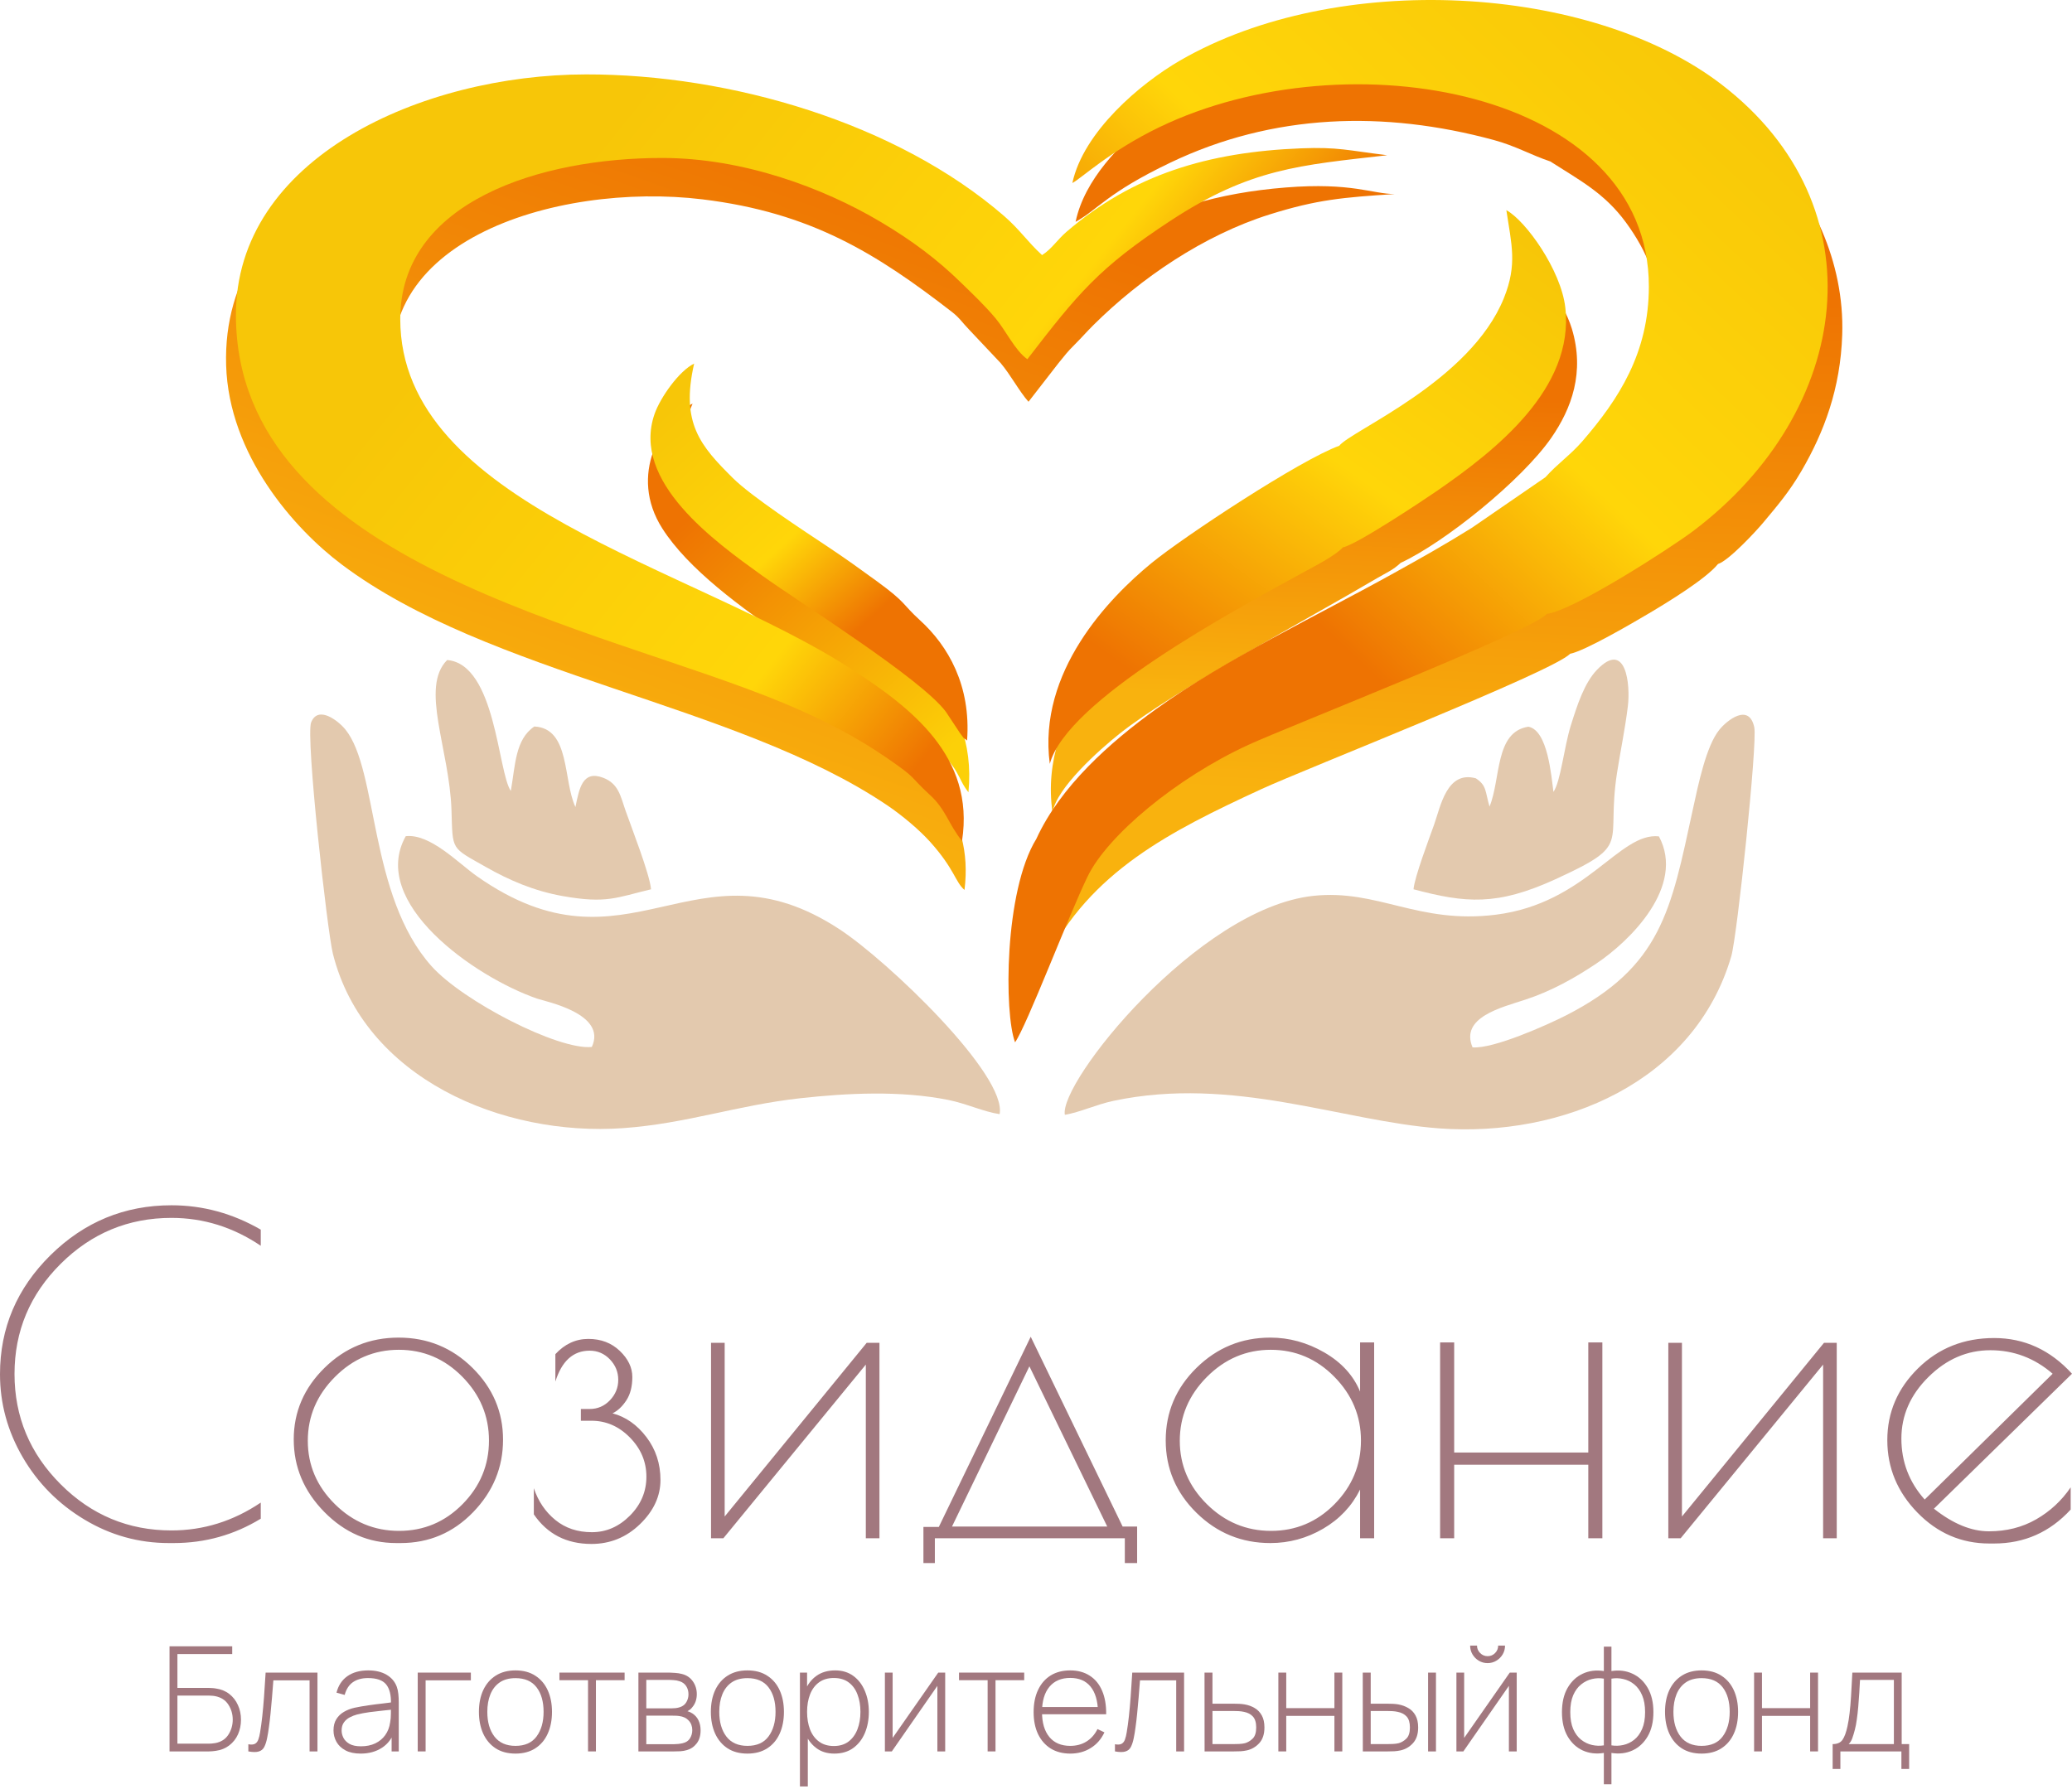 <?xml version="1.0" encoding="UTF-8"?> <svg xmlns="http://www.w3.org/2000/svg" width="220" height="190" viewBox="0 0 220 190" fill="none"> <g clip-path="url(#clip0_321_770)"> <path fill-rule="evenodd" clip-rule="evenodd" d="M102.407 94.511C103.431 86.372 98.289 81.296 92.17 77.214C74.104 65.161 47.337 59.743 42.427 42.927C37.4 25.713 59.102 19.288 74.587 21.171C86.118 22.574 93.063 26.928 101.066 33.12C101.897 33.764 102.189 34.278 102.892 35L106.236 38.546C107.308 39.807 108.206 41.544 109.204 42.667L112.405 38.542C113.147 37.648 113.229 37.471 114.139 36.562C114.828 35.874 115.36 35.255 116.086 34.533C121.105 29.54 127.826 24.964 134.804 22.775C139.852 21.192 142.604 20.963 148.089 20.608C145.719 20.607 143.546 19.348 136.509 19.912C129.377 20.483 123.297 22.221 117.467 25.834C115.756 26.895 111.492 30.36 110.935 31.475C109.187 29.644 109.755 29.505 106.987 27.197L102.157 23.544C91.164 16.449 77.536 12.178 63.805 11.829C44.8 11.348 23.467 20.313 24.01 38.779C24.291 48.319 31.237 56.151 36.264 59.934C51.922 71.72 78.179 74.704 94.208 85.526C95.808 86.607 97.619 88.133 98.783 89.431C101.364 92.312 101.418 93.662 102.407 94.511Z" fill="url(#paint0_linear_321_770)"></path> <path fill-rule="evenodd" clip-rule="evenodd" d="M166.208 54.359L158.372 60.06C152.381 63.834 147.169 66.597 140.861 69.874C137.804 71.462 135.024 73.067 131.975 74.761C124.112 79.128 114.069 85.981 110.414 94.013C109.182 96.72 107.735 101.999 108.662 105.445C110.165 105.588 109.416 105.28 111.021 102.061C115.755 92.571 124.203 88.3 133.889 83.823C138.531 81.677 164.991 71.299 166.706 69.43C168.27 69.14 173.379 66.143 174.942 65.221C177.193 63.892 181.152 61.456 182.414 59.897C183.572 59.527 186.467 56.403 187.223 55.493C188.687 53.733 189.957 52.279 191.278 50.009C193.69 45.863 195.419 41.252 195.603 35.535C195.852 27.774 192.337 20.482 187.353 15.561C186.492 14.711 183.321 12.025 181.984 11.46C178.922 8.725 170.587 5.84 165.443 5.013C162.063 3.788 152.911 3.588 148.712 3.861C139.619 4.453 128.538 7.387 121.805 12.963C119.058 15.239 115.151 19.005 114.204 23.559C116.597 22.235 117.553 20.482 124.275 17.268C135.191 12.05 146.94 11.707 158.612 14.87C160.919 15.496 162.541 16.453 164.607 17.146C167.71 19.135 170.35 20.496 172.642 23.627C174.83 26.619 176.402 30.12 176.373 34.802C176.322 43.27 171.601 49.238 166.208 54.359Z" fill="url(#paint1_linear_321_770)"></path> <path fill-rule="evenodd" clip-rule="evenodd" d="M147.881 48.863L130.381 59.133C128.451 60.364 126.609 61.615 124.869 62.9C119.733 66.688 110.163 75.32 111.754 86.278C112.179 83.68 116.694 79.646 118.916 77.884C124.607 73.371 138.666 65.85 146.182 61.421C147.194 60.825 147.873 60.569 148.723 59.775C153.437 57.583 161.589 50.987 164.699 46.516C166.879 43.38 168.282 39.52 166.901 34.924C165.987 31.884 162.596 27.258 160.898 26.284C162.06 32.985 161.851 35.729 158.021 40.379C154.019 45.239 148.51 47.956 147.881 48.863V48.863Z" fill="url(#paint2_linear_321_770)"></path> <path fill-rule="evenodd" clip-rule="evenodd" d="M102.827 84.136C103.864 73.468 95.419 68.02 87.998 62.848C81.706 58.464 69.652 52.046 73.536 42.858C70.284 44.574 66.679 50.419 70.328 56.131C75.76 64.637 92.402 72.537 98.459 78.375C102.271 82.05 101.503 82.454 102.827 84.136Z" fill="url(#paint3_linear_321_770)"></path> <path fill-rule="evenodd" clip-rule="evenodd" d="M25.049 33.565C25.194 60.004 63.718 66.484 83.431 74.763C87.516 76.479 91.012 78.314 94.229 80.535C97.551 82.829 96.39 82.268 98.749 84.431C100.44 85.981 100.71 87.536 102.145 89.311C103.542 80.311 96.692 75.118 90.327 71.007C73.465 60.118 42.506 53.506 42.498 33.877C42.493 21.384 57.418 16.763 70.344 16.776C78.863 16.785 87.326 19.896 93.494 23.559C96.892 25.578 99.516 27.555 102.024 30.004C103.272 31.222 104.498 32.366 105.711 33.81C106.785 35.089 107.795 37.252 109.083 38.147C114.462 31.17 116.657 28.449 124.257 23.459C132.766 17.872 138 17.549 147.289 16.485C143.115 15.978 142.092 15.598 138.137 15.753C128.254 16.141 120.302 18.548 113.245 24.614C112.261 25.46 111.663 26.449 110.645 27.091C109.144 25.727 108.273 24.378 106.605 22.934C95.191 13.054 77.579 7.884 62.221 7.902C44.809 7.92 24.957 16.774 25.049 33.565Z" fill="url(#paint4_linear_321_770)"></path> <path fill-rule="evenodd" clip-rule="evenodd" d="M164.226 65.197C167.11 64.841 177.499 58.112 179.758 56.41C196.715 43.633 199.66 21.898 182.774 8.958C168.875 -1.694 141.997 -3.228 125.31 6.418C121.051 8.88 115.031 13.998 113.861 19.436C114.813 18.946 117.849 16.044 123.075 13.518C143.145 3.82 175.098 9.618 175.072 30.445C175.063 37.456 171.9 42.37 168.011 46.862C166.754 48.315 165.364 49.25 164.093 50.678L156.284 56.05C153.379 57.865 150.927 59.237 147.993 60.867C139.917 65.354 130.136 69.987 122.761 75.297C117.873 78.817 112.59 83.508 110.037 89.086C106.61 94.653 106.612 107.659 107.778 110.694C109.045 108.874 113.361 97.471 115.469 93.104C117.577 88.736 124.901 82.627 132.523 79.114C136.646 77.213 162.946 66.904 164.226 65.197Z" fill="url(#paint5_linear_321_770)"></path> <path fill-rule="evenodd" clip-rule="evenodd" d="M142.195 47.342C138.11 48.805 125.7 56.98 122.244 59.815C117.752 63.5 110.159 71.338 111.465 81.12C113.269 74.359 130.94 64.875 138.272 60.848C139.485 60.182 141.75 59.041 142.588 58.129C144 57.871 151.154 53.114 152.631 52.094C158.79 47.837 167.182 41.271 166.2 32.659C165.75 28.697 162.013 23.447 159.941 22.319C160.483 25.956 161.124 28.065 159.683 31.649C156.123 40.501 143.482 45.704 142.195 47.342Z" fill="url(#paint6_linear_321_770)"></path> <path fill-rule="evenodd" clip-rule="evenodd" d="M102.682 78.639C103.112 72.81 100.671 68.589 97.672 65.861C95.75 64.113 96.326 64.077 93.08 61.709C91.334 60.437 89.787 59.324 87.947 58.098C85.357 56.373 79.815 52.76 77.803 50.759C74.404 47.379 72.24 44.95 73.703 38.614C72.106 39.385 70.113 42.214 69.503 43.956C66.983 51.15 75.933 57.537 80.884 61.098C84.993 64.055 97.789 72.051 100.427 75.583L101.921 77.842C102.548 78.659 102.062 78.143 102.682 78.639Z" fill="url(#paint7_linear_321_770)"></path> <path fill-rule="evenodd" clip-rule="evenodd" d="M156.352 111.23C155.003 108.048 159.418 106.994 161.935 106.17C164.736 105.254 167.218 103.854 169.498 102.328C173.076 99.933 178.983 94.125 176.14 88.822C171.932 88.363 168.43 95.938 158.825 97.141C150.568 98.177 146.286 94.396 139.429 95.141C127.181 96.472 112.424 114.951 113.063 118.396C114.726 118.105 116.407 117.296 118.226 116.91C130.935 114.221 142.425 119.06 152.795 119.833C165.869 120.809 179.898 114.944 183.821 101.565C184.448 99.429 186.612 78.911 186.266 77.247C185.718 74.619 183.358 76.496 182.544 77.514C181.15 79.258 180.326 83.273 179.725 86.037C177.423 96.639 176.432 102.67 166.231 107.858C164.333 108.824 158.584 111.41 156.352 111.23Z" fill="#E3C9AE"></path> <path fill-rule="evenodd" clip-rule="evenodd" d="M164.941 84.1C164.713 82.416 164.346 77.559 162.279 77.175C158.706 77.725 159.372 82.691 158.155 85.663C157.674 84.009 157.866 83.429 156.703 82.658C153.612 81.807 152.956 85.65 152.266 87.588C151.71 89.149 150.202 93.117 150.084 94.441C155.623 95.916 158.946 96.22 165.171 93.366C173.436 89.577 170.475 89.881 171.696 82.058C172.065 79.69 172.534 77.496 172.84 75.023C173.125 72.73 172.667 67.907 169.569 71.129C168.217 72.534 167.472 74.862 166.795 77.015C166.062 79.345 165.718 82.979 164.941 84.1Z" fill="#E3C9AE"></path> <path fill-rule="evenodd" clip-rule="evenodd" d="M106.138 118.323C106.93 114.172 94.291 102.066 89.132 98.685C73.704 88.572 66.78 104.425 50.618 93.039C48.645 91.649 45.675 88.514 43.081 88.803C39.14 95.857 50.377 103.746 57.015 106.05C57.93 106.368 64.488 107.644 62.838 111.187C59.303 111.552 49.138 106.329 45.807 102.594C39.132 95.108 40.178 81.797 36.674 77.474C35.925 76.551 33.774 74.862 33.036 76.718C32.436 78.225 34.748 98.906 35.347 101.292C38.669 114.509 53.335 120.722 66.166 119.808C72.867 119.332 78.313 117.363 84.992 116.631C89.924 116.09 95.563 115.791 100.686 116.813C102.596 117.194 104.436 118.072 106.138 118.323Z" fill="#E3C9AE"></path> <path fill-rule="evenodd" clip-rule="evenodd" d="M59.773 95.168C64.409 95.988 65.444 95.322 69.127 94.443C68.987 92.824 67.045 87.877 66.402 86.04C65.888 84.572 65.688 83.224 64.036 82.596C61.845 81.763 61.496 83.751 61.1 85.706C59.766 82.879 60.565 77.338 56.734 77.154C54.704 78.525 54.721 81.245 54.238 83.997C52.848 81.981 52.644 70.539 47.478 70.094C44.575 73.004 47.727 79.548 47.937 86.041C48.077 90.386 47.838 89.944 51.589 92.076C54.071 93.487 56.713 94.627 59.772 95.168H59.773Z" fill="#E3C9AE"></path> <path d="M18.442 163.873H17.929C14.723 163.873 11.735 163.042 8.964 161.377C6.194 159.714 4.007 157.501 2.404 154.744C0.801 151.985 0 149.05 0 145.937C0 141.037 1.79 136.822 5.369 133.293C8.949 129.764 13.229 128 18.209 128C21.539 128 24.698 128.863 27.687 130.588V132.3C24.761 130.327 21.602 129.34 18.209 129.34C13.633 129.34 9.711 130.967 6.443 134.218C3.175 137.469 1.541 141.367 1.541 145.913C1.541 150.459 3.175 154.367 6.443 157.633C9.711 160.9 13.633 162.533 18.209 162.533C21.602 162.533 24.761 161.548 27.687 159.575V161.285C24.854 163.012 21.773 163.873 18.442 163.873H18.442ZM31.188 152.871C31.188 149.943 32.278 147.409 34.457 145.267C36.636 143.124 39.258 142.054 42.324 142.054C45.39 142.054 48.004 143.124 50.168 145.267C52.331 147.409 53.412 149.952 53.412 152.895C53.412 155.838 52.354 158.404 50.237 160.592C48.121 162.779 45.553 163.873 42.534 163.873H42.067C39.141 163.873 36.597 162.772 34.433 160.568C32.27 158.365 31.189 155.799 31.189 152.871H31.188ZM51.918 152.987C51.918 150.382 50.977 148.126 49.094 146.215C47.211 144.303 44.962 143.348 42.347 143.348C39.733 143.348 37.468 144.312 35.554 146.238C33.639 148.164 32.682 150.421 32.682 153.01C32.682 155.6 33.639 157.841 35.554 159.737C37.468 161.632 39.74 162.58 42.37 162.58C45.001 162.58 47.249 161.632 49.117 159.737C50.985 157.841 51.918 155.591 51.918 152.987ZM62.47 142.193C63.809 142.193 64.921 142.617 65.808 143.464C66.695 144.312 67.139 145.236 67.139 146.238C67.139 147.24 66.929 148.064 66.509 148.711C66.088 149.357 65.598 149.821 65.038 150.097C66.439 150.468 67.637 151.307 68.633 152.617C69.629 153.927 70.127 155.444 70.127 157.171C70.127 158.896 69.403 160.461 67.956 161.863C66.509 163.265 64.789 163.967 62.797 163.967C60.151 163.967 58.112 162.918 56.681 160.823V158.049C57.148 159.436 57.91 160.561 58.968 161.424C60.027 162.287 61.318 162.719 62.844 162.719C64.369 162.719 65.715 162.133 66.882 160.962C68.049 159.791 68.633 158.411 68.633 156.824C68.633 155.238 68.049 153.851 66.882 152.663C65.715 151.476 64.353 150.883 62.797 150.883H61.676V149.635H62.61C63.451 149.635 64.166 149.327 64.758 148.711C65.349 148.094 65.645 147.37 65.645 146.538C65.645 145.707 65.349 144.982 64.758 144.365C64.166 143.749 63.451 143.441 62.61 143.441C60.867 143.441 59.653 144.535 58.968 146.722V143.811C59.964 142.732 61.132 142.193 62.47 142.193ZM93.378 142.608V163.365H91.931V144.92L76.804 163.365H75.496V142.608H76.944V161.054L92.024 142.608H93.378ZM98.047 166V162.163H99.681L109.439 141.962L119.197 162.117H120.738V166H119.431V163.365H99.261V166H98.047ZM109.299 145.104L101.082 162.117H117.563L109.299 145.104ZM145.904 142.563V163.365H144.41V158.188C143.538 159.945 142.231 161.332 140.488 162.349C138.745 163.365 136.877 163.873 134.885 163.873C131.835 163.873 129.22 162.803 127.041 160.662C124.862 158.519 123.773 155.953 123.773 152.965C123.773 149.975 124.862 147.409 127.041 145.267C129.22 143.124 131.835 142.054 134.885 142.054C136.877 142.054 138.784 142.578 140.604 143.625C142.425 144.674 143.694 146.06 144.41 147.786V142.563H145.904ZM125.267 153.01C125.267 155.6 126.224 157.841 128.138 159.737C130.053 161.632 132.325 162.58 134.955 162.58C137.585 162.58 139.834 161.632 141.702 159.737C143.569 157.841 144.503 155.591 144.503 152.987C144.503 150.382 143.561 148.126 141.678 146.215C139.795 144.303 137.546 143.348 134.932 143.348C132.317 143.348 130.053 144.312 128.138 146.238C126.224 148.164 125.267 150.421 125.267 153.01ZM168.641 142.563H170.135V163.365H168.641V155.553H154.401V163.365H152.907V142.563H154.401V154.258H168.641V142.563ZM195.02 142.608V163.365H193.574V144.92L178.447 163.365H177.139V142.608H178.585V161.054L193.667 142.608H195.02ZM211.735 163.92H211.222C208.265 163.92 205.721 162.826 203.588 160.638C201.456 158.449 200.39 155.883 200.39 152.94C200.39 149.997 201.48 147.454 203.658 145.313C205.836 143.171 208.53 142.099 211.735 142.099C214.941 142.099 217.695 143.364 220 145.891L205.339 160.223C207.362 161.824 209.307 162.625 211.174 162.625C213.043 162.625 214.715 162.203 216.194 161.355C217.672 160.506 218.895 159.374 219.86 157.957V160.315C217.65 162.719 214.941 163.92 211.735 163.92ZM211.339 143.394C208.864 143.394 206.67 144.342 204.756 146.238C202.841 148.133 201.884 150.313 201.884 152.779C201.884 155.245 202.709 157.402 204.358 159.251L217.945 145.891C216.016 144.226 213.813 143.394 211.339 143.394Z" fill="#A2787F"></path> <path d="M18 186V174.84H24.657V175.661H18.837V179.257H22.185C22.294 179.257 22.407 179.263 22.526 179.273C22.65 179.278 22.782 179.294 22.921 179.319C23.474 179.397 23.949 179.591 24.347 179.901C24.745 180.211 25.05 180.603 25.262 181.079C25.479 181.549 25.587 182.066 25.587 182.629C25.587 183.192 25.481 183.711 25.27 184.186C25.058 184.657 24.75 185.047 24.347 185.357C23.949 185.667 23.474 185.86 22.921 185.938C22.782 185.959 22.65 185.974 22.526 185.984C22.407 185.995 22.294 186 22.185 186H18ZM18.837 185.178H22.169C22.262 185.178 22.368 185.173 22.487 185.163C22.611 185.153 22.735 185.137 22.859 185.116C23.479 184.998 23.942 184.701 24.247 184.225C24.556 183.745 24.712 183.213 24.712 182.629C24.712 182.04 24.556 181.508 24.247 181.032C23.942 180.557 23.479 180.257 22.859 180.133C22.735 180.107 22.611 180.092 22.487 180.087C22.368 180.076 22.262 180.071 22.169 180.071H18.837V185.178Z" fill="#A2787F"></path> <path d="M26.368 186V185.24C26.683 185.297 26.92 185.279 27.081 185.186C27.241 185.093 27.357 184.943 27.429 184.737C27.507 184.525 27.569 184.272 27.615 183.977C27.703 183.455 27.781 182.887 27.848 182.272C27.915 181.657 27.977 180.97 28.034 180.211C28.091 179.451 28.148 178.591 28.204 177.63H33.707V186H32.87V178.451H29.026C28.979 179.082 28.93 179.697 28.879 180.296C28.832 180.89 28.78 181.453 28.724 181.985C28.672 182.512 28.615 182.993 28.553 183.427C28.496 183.861 28.434 184.238 28.367 184.558C28.29 184.956 28.186 185.279 28.057 185.527C27.933 185.77 27.739 185.93 27.476 186.008C27.218 186.09 26.848 186.088 26.368 186Z" fill="#A2787F"></path> <path d="M38.294 186.232C37.649 186.232 37.111 186.119 36.682 185.891C36.259 185.664 35.941 185.364 35.729 184.992C35.517 184.615 35.411 184.207 35.411 183.768C35.411 183.293 35.512 182.895 35.714 182.574C35.915 182.249 36.184 181.991 36.52 181.799C36.855 181.603 37.227 181.458 37.636 181.365C38.096 181.267 38.594 181.179 39.132 181.102C39.674 181.024 40.185 180.96 40.666 180.908C41.147 180.851 41.529 180.802 41.813 180.761L41.511 180.947C41.536 180.022 41.366 179.335 40.999 178.885C40.632 178.436 39.989 178.211 39.069 178.211C38.419 178.211 37.884 178.358 37.465 178.653C37.052 178.942 36.763 179.392 36.597 180.001L35.729 179.761C35.92 179.002 36.305 178.418 36.884 178.01C37.463 177.602 38.202 177.397 39.1 177.397C39.87 177.397 40.516 177.55 41.038 177.855C41.56 178.16 41.922 178.581 42.123 179.118C42.206 179.34 42.263 179.598 42.294 179.893C42.325 180.187 42.34 180.482 42.34 180.776V186H41.581V183.776L41.883 183.838C41.64 184.602 41.198 185.194 40.557 185.612C39.922 186.026 39.168 186.232 38.294 186.232ZM38.325 185.457C38.904 185.457 39.41 185.354 39.844 185.147C40.284 184.936 40.638 184.641 40.906 184.264C41.18 183.882 41.353 183.432 41.425 182.915C41.477 182.636 41.503 182.334 41.503 182.009C41.508 181.678 41.511 181.438 41.511 181.288L41.883 181.536C41.568 181.572 41.172 181.613 40.697 181.66C40.227 181.706 39.741 181.763 39.24 181.83C38.744 181.898 38.294 181.983 37.892 182.086C37.644 182.153 37.393 182.252 37.14 182.381C36.892 182.51 36.685 182.688 36.52 182.915C36.354 183.143 36.272 183.432 36.272 183.783C36.272 184.042 36.336 184.3 36.465 184.558C36.595 184.812 36.809 185.026 37.109 185.202C37.408 185.372 37.814 185.457 38.325 185.457Z" fill="#A2787F"></path> <path d="M44.353 186V177.63H49.995V178.451H45.19V186H44.353Z" fill="#A2787F"></path> <path d="M54.734 186.232C53.902 186.232 53.197 186.044 52.618 185.667C52.044 185.29 51.605 184.768 51.3 184.101C51.001 183.435 50.851 182.667 50.851 181.799C50.851 180.921 51.003 180.151 51.308 179.49C51.618 178.829 52.062 178.315 52.641 177.948C53.22 177.581 53.917 177.397 54.734 177.397C55.566 177.397 56.268 177.586 56.842 177.963C57.42 178.335 57.859 178.852 58.159 179.513C58.459 180.175 58.609 180.937 58.609 181.799C58.609 182.683 58.456 183.458 58.151 184.124C57.852 184.786 57.413 185.302 56.834 185.674C56.255 186.046 55.555 186.232 54.734 186.232ZM54.734 185.411C55.736 185.411 56.483 185.078 56.973 184.411C57.469 183.74 57.717 182.869 57.717 181.799C57.717 180.709 57.469 179.841 56.973 179.195C56.477 178.544 55.731 178.219 54.734 178.219C54.057 178.219 53.496 178.371 53.052 178.676C52.613 178.981 52.285 179.402 52.068 179.939C51.851 180.477 51.742 181.097 51.742 181.799C51.742 182.89 51.995 183.765 52.502 184.427C53.008 185.083 53.752 185.411 54.734 185.411Z" fill="#A2787F"></path> <path d="M62.436 186V178.436H59.398V177.63H66.319V178.436H63.273V186H62.436Z" fill="#A2787F"></path> <path d="M67.785 186V177.63H71.078C71.213 177.63 71.409 177.64 71.667 177.661C71.926 177.676 72.174 177.715 72.411 177.777C72.902 177.901 73.287 178.162 73.566 178.56C73.845 178.953 73.985 179.407 73.985 179.924C73.985 180.198 73.943 180.454 73.861 180.691C73.778 180.924 73.659 181.13 73.504 181.311C73.437 181.404 73.357 181.487 73.264 181.559C73.171 181.626 73.081 181.683 72.993 181.73C73.137 181.761 73.31 181.838 73.512 181.962C73.812 182.159 74.031 182.409 74.171 182.714C74.315 183.019 74.388 183.368 74.388 183.76C74.388 184.334 74.248 184.799 73.969 185.155C73.695 185.512 73.341 185.749 72.907 185.868C72.696 185.93 72.471 185.969 72.233 185.984C71.996 185.995 71.781 186 71.59 186H67.785ZM68.622 185.233H71.567C71.675 185.233 71.82 185.225 72.001 185.209C72.181 185.189 72.339 185.163 72.473 185.132C72.835 185.049 73.096 184.879 73.256 184.62C73.421 184.357 73.504 184.065 73.504 183.745C73.504 183.331 73.378 182.99 73.124 182.722C72.876 182.453 72.538 182.293 72.109 182.241C71.985 182.221 71.856 182.21 71.722 182.21C71.587 182.205 71.463 182.202 71.35 182.202H68.622V185.233ZM68.622 181.427H71.288C71.412 181.427 71.559 181.42 71.729 181.404C71.905 181.384 72.06 181.35 72.194 181.303C72.504 181.2 72.732 181.022 72.876 180.769C73.026 180.51 73.101 180.234 73.101 179.939C73.101 179.609 73.021 179.319 72.861 179.071C72.701 178.823 72.471 178.65 72.171 178.552C71.965 178.48 71.748 178.439 71.52 178.428C71.293 178.413 71.148 178.405 71.086 178.405H68.622V181.427Z" fill="#A2787F"></path> <path d="M79.361 186.232C78.529 186.232 77.824 186.044 77.245 185.667C76.672 185.29 76.233 184.768 75.928 184.101C75.628 183.435 75.478 182.667 75.478 181.799C75.478 180.921 75.631 180.151 75.936 179.49C76.246 178.829 76.69 178.315 77.269 177.948C77.847 177.581 78.545 177.397 79.361 177.397C80.193 177.397 80.896 177.586 81.469 177.963C82.048 178.335 82.487 178.852 82.787 179.513C83.086 180.175 83.236 180.937 83.236 181.799C83.236 182.683 83.084 183.458 82.779 184.124C82.479 184.786 82.04 185.302 81.461 185.674C80.883 186.046 80.183 186.232 79.361 186.232ZM79.361 185.411C80.363 185.411 81.11 185.078 81.601 184.411C82.097 183.74 82.345 182.869 82.345 181.799C82.345 180.709 82.097 179.841 81.601 179.195C81.105 178.544 80.358 178.219 79.361 178.219C78.684 178.219 78.124 178.371 77.679 178.676C77.24 178.981 76.912 179.402 76.695 179.939C76.478 180.477 76.37 181.097 76.37 181.799C76.37 182.89 76.623 183.765 77.129 184.427C77.635 185.083 78.379 185.411 79.361 185.411Z" fill="#A2787F"></path> <path d="M88.585 186.232C87.831 186.232 87.192 186.036 86.671 185.643C86.149 185.251 85.751 184.721 85.477 184.055C85.208 183.383 85.074 182.631 85.074 181.799C85.074 180.957 85.211 180.203 85.485 179.536C85.759 178.87 86.162 178.348 86.694 177.971C87.231 177.589 87.892 177.397 88.678 177.397C89.432 177.397 90.075 177.594 90.608 177.986C91.14 178.374 91.545 178.901 91.824 179.567C92.109 180.229 92.251 180.973 92.251 181.799C92.251 182.636 92.109 183.391 91.824 184.062C91.54 184.729 91.124 185.259 90.577 185.651C90.034 186.039 89.37 186.232 88.585 186.232ZM84.935 189.72V177.63H85.694V184.109H85.772V189.72H84.935ZM88.538 185.426C89.158 185.426 89.678 185.269 90.096 184.954C90.515 184.633 90.83 184.199 91.042 183.652C91.253 183.104 91.359 182.487 91.359 181.799C91.359 181.117 91.256 180.505 91.049 179.963C90.848 179.42 90.538 178.991 90.119 178.676C89.701 178.361 89.171 178.203 88.531 178.203C87.905 178.203 87.381 178.358 86.957 178.668C86.539 178.973 86.224 179.397 86.012 179.939C85.8 180.482 85.694 181.102 85.694 181.799C85.694 182.492 85.797 183.112 86.004 183.659C86.216 184.207 86.534 184.639 86.957 184.954C87.381 185.269 87.908 185.426 88.538 185.426Z" fill="#A2787F"></path> <path d="M100.358 177.63V186H99.528V179.04L94.692 186H93.956V177.63H94.778V184.566L99.621 177.63H100.358Z" fill="#A2787F"></path> <path d="M104.864 186V178.436H101.826V177.63H108.747V178.436H105.701V186H104.864Z" fill="#A2787F"></path> <path d="M113.646 186.232C112.845 186.232 112.153 186.054 111.569 185.698C110.99 185.336 110.541 184.827 110.221 184.171C109.905 183.51 109.748 182.729 109.748 181.83C109.748 180.916 109.905 180.128 110.221 179.467C110.536 178.8 110.983 178.289 111.561 177.932C112.14 177.576 112.83 177.397 113.631 177.397C114.437 177.397 115.126 177.583 115.7 177.955C116.279 178.322 116.718 178.854 117.017 179.552C117.317 180.244 117.462 181.079 117.451 182.055H116.583V181.761C116.552 180.603 116.286 179.72 115.785 179.11C115.284 178.501 114.568 178.196 113.638 178.196C112.683 178.196 111.944 178.511 111.422 179.141C110.9 179.772 110.639 180.663 110.639 181.815C110.639 182.957 110.9 183.843 111.422 184.473C111.944 185.098 112.68 185.411 113.631 185.411C114.287 185.411 114.86 185.259 115.351 184.954C115.847 184.649 116.24 184.207 116.529 183.628L117.265 183.977C116.93 184.695 116.444 185.251 115.808 185.643C115.178 186.036 114.457 186.232 113.646 186.232ZM110.314 182.055V181.288H116.971V182.055H110.314Z" fill="#A2787F"></path> <path d="M118.384 186V185.24C118.699 185.297 118.937 185.279 119.097 185.186C119.257 185.093 119.373 184.943 119.445 184.737C119.523 184.525 119.585 184.272 119.631 183.977C119.719 183.455 119.797 182.887 119.864 182.272C119.931 181.657 119.993 180.97 120.05 180.211C120.107 179.451 120.164 178.591 120.22 177.63H125.723V186H124.886V178.451H121.042C120.995 179.082 120.946 179.697 120.895 180.296C120.848 180.89 120.797 181.453 120.74 181.985C120.688 182.512 120.631 182.993 120.569 183.427C120.512 183.861 120.45 184.238 120.383 184.558C120.306 184.956 120.202 185.279 120.073 185.527C119.949 185.77 119.755 185.93 119.492 186.008C119.234 186.09 118.864 186.088 118.384 186Z" fill="#A2787F"></path> <path d="M127.9 186L127.893 177.63H128.737V180.931H130.884C131.132 180.931 131.362 180.937 131.574 180.947C131.786 180.957 131.979 180.978 132.155 181.009C132.543 181.076 132.894 181.203 133.209 181.389C133.529 181.575 133.783 181.836 133.969 182.171C134.16 182.507 134.255 182.936 134.255 183.458C134.255 184.166 134.072 184.721 133.705 185.124C133.338 185.522 132.899 185.778 132.388 185.891C132.176 185.938 131.956 185.969 131.729 185.984C131.501 185.995 131.266 186 131.024 186H127.9ZM128.737 185.225H130.892C131.088 185.225 131.31 185.22 131.558 185.209C131.806 185.199 132.021 185.171 132.202 185.124C132.496 185.036 132.765 184.874 133.008 184.636C133.256 184.393 133.38 184 133.38 183.458C133.38 182.936 133.263 182.549 133.031 182.295C132.798 182.042 132.481 181.877 132.078 181.799C131.897 181.758 131.703 181.732 131.496 181.722C131.29 181.712 131.088 181.706 130.892 181.706H128.737V185.225Z" fill="#A2787F"></path> <path d="M135.733 186V177.63H136.57V181.404H141.685V177.63H142.522V186H141.685V182.226H136.57V186H135.733Z" fill="#A2787F"></path> <path d="M144.702 186L144.694 177.63H145.539V180.931H147.205C147.453 180.931 147.683 180.937 147.895 180.947C148.107 180.957 148.301 180.978 148.476 181.009C148.864 181.081 149.215 181.21 149.53 181.396C149.851 181.577 150.104 181.836 150.29 182.171C150.481 182.507 150.577 182.936 150.577 183.458C150.577 184.166 150.393 184.721 150.026 185.124C149.66 185.522 149.22 185.778 148.709 185.891C148.492 185.938 148.27 185.969 148.042 185.984C147.82 185.995 147.588 186 147.345 186H144.702ZM145.539 185.225H147.213C147.409 185.225 147.632 185.22 147.88 185.209C148.128 185.199 148.342 185.171 148.523 185.124C148.817 185.036 149.086 184.874 149.329 184.636C149.577 184.393 149.701 184 149.701 183.458C149.701 182.936 149.585 182.549 149.352 182.295C149.12 182.042 148.802 181.877 148.399 181.799C148.218 181.758 148.024 181.732 147.818 181.722C147.611 181.712 147.409 181.706 147.213 181.706H145.539V185.225ZM151.631 186V177.63H152.468V186H151.631Z" fill="#A2787F"></path> <path d="M157.948 176.622C157.607 176.622 157.295 176.537 157.011 176.367C156.732 176.196 156.509 175.971 156.344 175.692C156.179 175.413 156.096 175.103 156.096 174.762H156.825C156.825 175.067 156.936 175.331 157.158 175.553C157.38 175.775 157.644 175.886 157.948 175.886C158.264 175.886 158.53 175.775 158.747 175.553C158.964 175.331 159.072 175.067 159.072 174.762H159.801C159.801 175.103 159.718 175.413 159.553 175.692C159.387 175.971 159.163 176.196 158.878 176.367C158.599 176.537 158.289 176.622 157.948 176.622ZM161.041 177.63V186H160.211V179.04L155.375 186H154.639V177.63H155.461V184.566L160.304 177.63H161.041Z" fill="#A2787F"></path> <path d="M170.293 189.487V186.163C169.477 186.292 168.73 186.204 168.053 185.899C167.382 185.589 166.844 185.088 166.441 184.396C166.043 183.703 165.845 182.848 165.845 181.83C165.845 180.807 166.043 179.95 166.441 179.257C166.844 178.56 167.382 178.056 168.053 177.746C168.73 177.431 169.477 177.338 170.293 177.467V174.871H171.099V177.467C171.915 177.338 172.659 177.431 173.331 177.746C174.008 178.056 174.548 178.56 174.951 179.257C175.354 179.95 175.555 180.807 175.555 181.83C175.555 182.848 175.354 183.703 174.951 184.396C174.548 185.088 174.008 185.589 173.331 185.899C172.659 186.204 171.915 186.292 171.099 186.163V189.487H170.293ZM170.293 185.357V178.273C169.875 178.201 169.456 178.214 169.038 178.312C168.619 178.41 168.234 178.601 167.883 178.885C167.531 179.164 167.25 179.547 167.038 180.032C166.831 180.518 166.728 181.117 166.728 181.83C166.728 182.538 166.831 183.135 167.038 183.621C167.25 184.101 167.531 184.481 167.883 184.76C168.239 185.039 168.627 185.225 169.045 185.318C169.464 185.411 169.88 185.424 170.293 185.357ZM171.099 185.357C171.518 185.424 171.936 185.411 172.355 185.318C172.773 185.225 173.158 185.042 173.509 184.768C173.861 184.489 174.142 184.106 174.354 183.621C174.566 183.135 174.672 182.538 174.672 181.83C174.672 181.117 174.566 180.518 174.354 180.032C174.147 179.547 173.868 179.162 173.517 178.878C173.166 178.594 172.778 178.405 172.355 178.312C171.936 178.214 171.518 178.201 171.099 178.273V185.357Z" fill="#A2787F"></path> <path d="M180.671 186.232C179.839 186.232 179.134 186.044 178.555 185.667C177.982 185.29 177.543 184.768 177.238 184.101C176.938 183.435 176.788 182.667 176.788 181.799C176.788 180.921 176.941 180.151 177.246 179.49C177.556 178.829 178 178.315 178.579 177.948C179.157 177.581 179.855 177.397 180.671 177.397C181.503 177.397 182.206 177.586 182.779 177.963C183.358 178.335 183.797 178.852 184.097 179.513C184.396 180.175 184.546 180.937 184.546 181.799C184.546 182.683 184.394 183.458 184.089 184.124C183.789 184.786 183.35 185.302 182.771 185.674C182.193 186.046 181.493 186.232 180.671 186.232ZM180.671 185.411C181.673 185.411 182.42 185.078 182.911 184.411C183.407 183.74 183.655 182.869 183.655 181.799C183.655 180.709 183.407 179.841 182.911 179.195C182.415 178.544 181.668 178.219 180.671 178.219C179.994 178.219 179.434 178.371 178.989 178.676C178.55 178.981 178.222 179.402 178.005 179.939C177.788 180.477 177.68 181.097 177.68 181.799C177.68 182.89 177.933 183.765 178.439 184.427C178.945 185.083 179.689 185.411 180.671 185.411Z" fill="#A2787F"></path> <path d="M186.245 186V177.63H187.082V181.404H192.197V177.63H193.034V186H192.197V182.226H187.082V186H186.245Z" fill="#A2787F"></path> <path d="M194.586 187.86V185.225C195.071 185.225 195.42 185.073 195.632 184.768C195.844 184.463 196.019 183.988 196.159 183.342C196.252 182.913 196.327 182.445 196.384 181.939C196.446 181.433 196.497 180.836 196.539 180.149C196.585 179.456 196.632 178.617 196.678 177.63H201.917V185.225H202.708V187.86H201.886V186H195.407V187.86H194.586ZM196.283 185.225H201.088V178.405H197.492C197.471 178.834 197.445 179.294 197.414 179.784C197.383 180.27 197.347 180.756 197.306 181.241C197.264 181.727 197.213 182.184 197.151 182.613C197.094 183.037 197.024 183.401 196.942 183.706C196.854 184.047 196.763 184.347 196.67 184.605C196.582 184.858 196.453 185.065 196.283 185.225Z" fill="#A2787F"></path> </g> <defs> <linearGradient id="paint0_linear_321_770" x1="115.396" y1="17.601" x2="89.153" y2="91.27" gradientUnits="userSpaceOnUse"> <stop offset="0.098" stop-color="#EE7302"></stop> <stop offset="1" stop-color="#F9B20E"></stop> </linearGradient> <linearGradient id="paint1_linear_321_770" x1="131.553" y1="12.984" x2="128.475" y2="83.773" gradientUnits="userSpaceOnUse"> <stop offset="0.221" stop-color="#EE7302"></stop> <stop offset="1" stop-color="#F9B20E"></stop> </linearGradient> <linearGradient id="paint2_linear_321_770" x1="126.426" y1="31.728" x2="124.753" y2="73.491" gradientUnits="userSpaceOnUse"> <stop offset="0.221" stop-color="#EE7302"></stop> <stop offset="1" stop-color="#F9B20E"></stop> </linearGradient> <linearGradient id="paint3_linear_321_770" x1="66.921" y1="45.301" x2="102.197" y2="82.348" gradientUnits="userSpaceOnUse"> <stop offset="0.221" stop-color="#EE7302"></stop> <stop offset="0.942" stop-color="#FCD008"></stop> </linearGradient> <linearGradient id="paint4_linear_321_770" x1="73.076" y1="-7.791" x2="140.896" y2="46.813" gradientUnits="userSpaceOnUse"> <stop offset="0.072" stop-color="#F7C608"></stop> <stop offset="0.642" stop-color="#FFD609"></stop> <stop offset="0.86" stop-color="#EE7302"></stop> </linearGradient> <linearGradient id="paint5_linear_321_770" x1="197.727" y1="12.984" x2="114.626" y2="101.471" gradientUnits="userSpaceOnUse"> <stop stop-color="#F7C608"></stop> <stop offset="0.393" stop-color="#FFD609"></stop> <stop offset="0.645" stop-color="#EE7302"></stop> </linearGradient> <linearGradient id="paint6_linear_321_770" x1="165.409" y1="27.604" x2="125.756" y2="83.125" gradientUnits="userSpaceOnUse"> <stop stop-color="#F7C608"></stop> <stop offset="0.455" stop-color="#FFD609"></stop> <stop offset="0.907" stop-color="#EE7302"></stop> </linearGradient> <linearGradient id="paint7_linear_321_770" x1="73.846" y1="40.684" x2="106.27" y2="76.181" gradientUnits="userSpaceOnUse"> <stop stop-color="#F7C608"></stop> <stop offset="0.393" stop-color="#FFD609"></stop> <stop offset="0.645" stop-color="#EE7302"></stop> </linearGradient> <clipPath id="clip0_321_770"> <rect width="220" height="190" fill="white"></rect> </clipPath> </defs> </svg> 